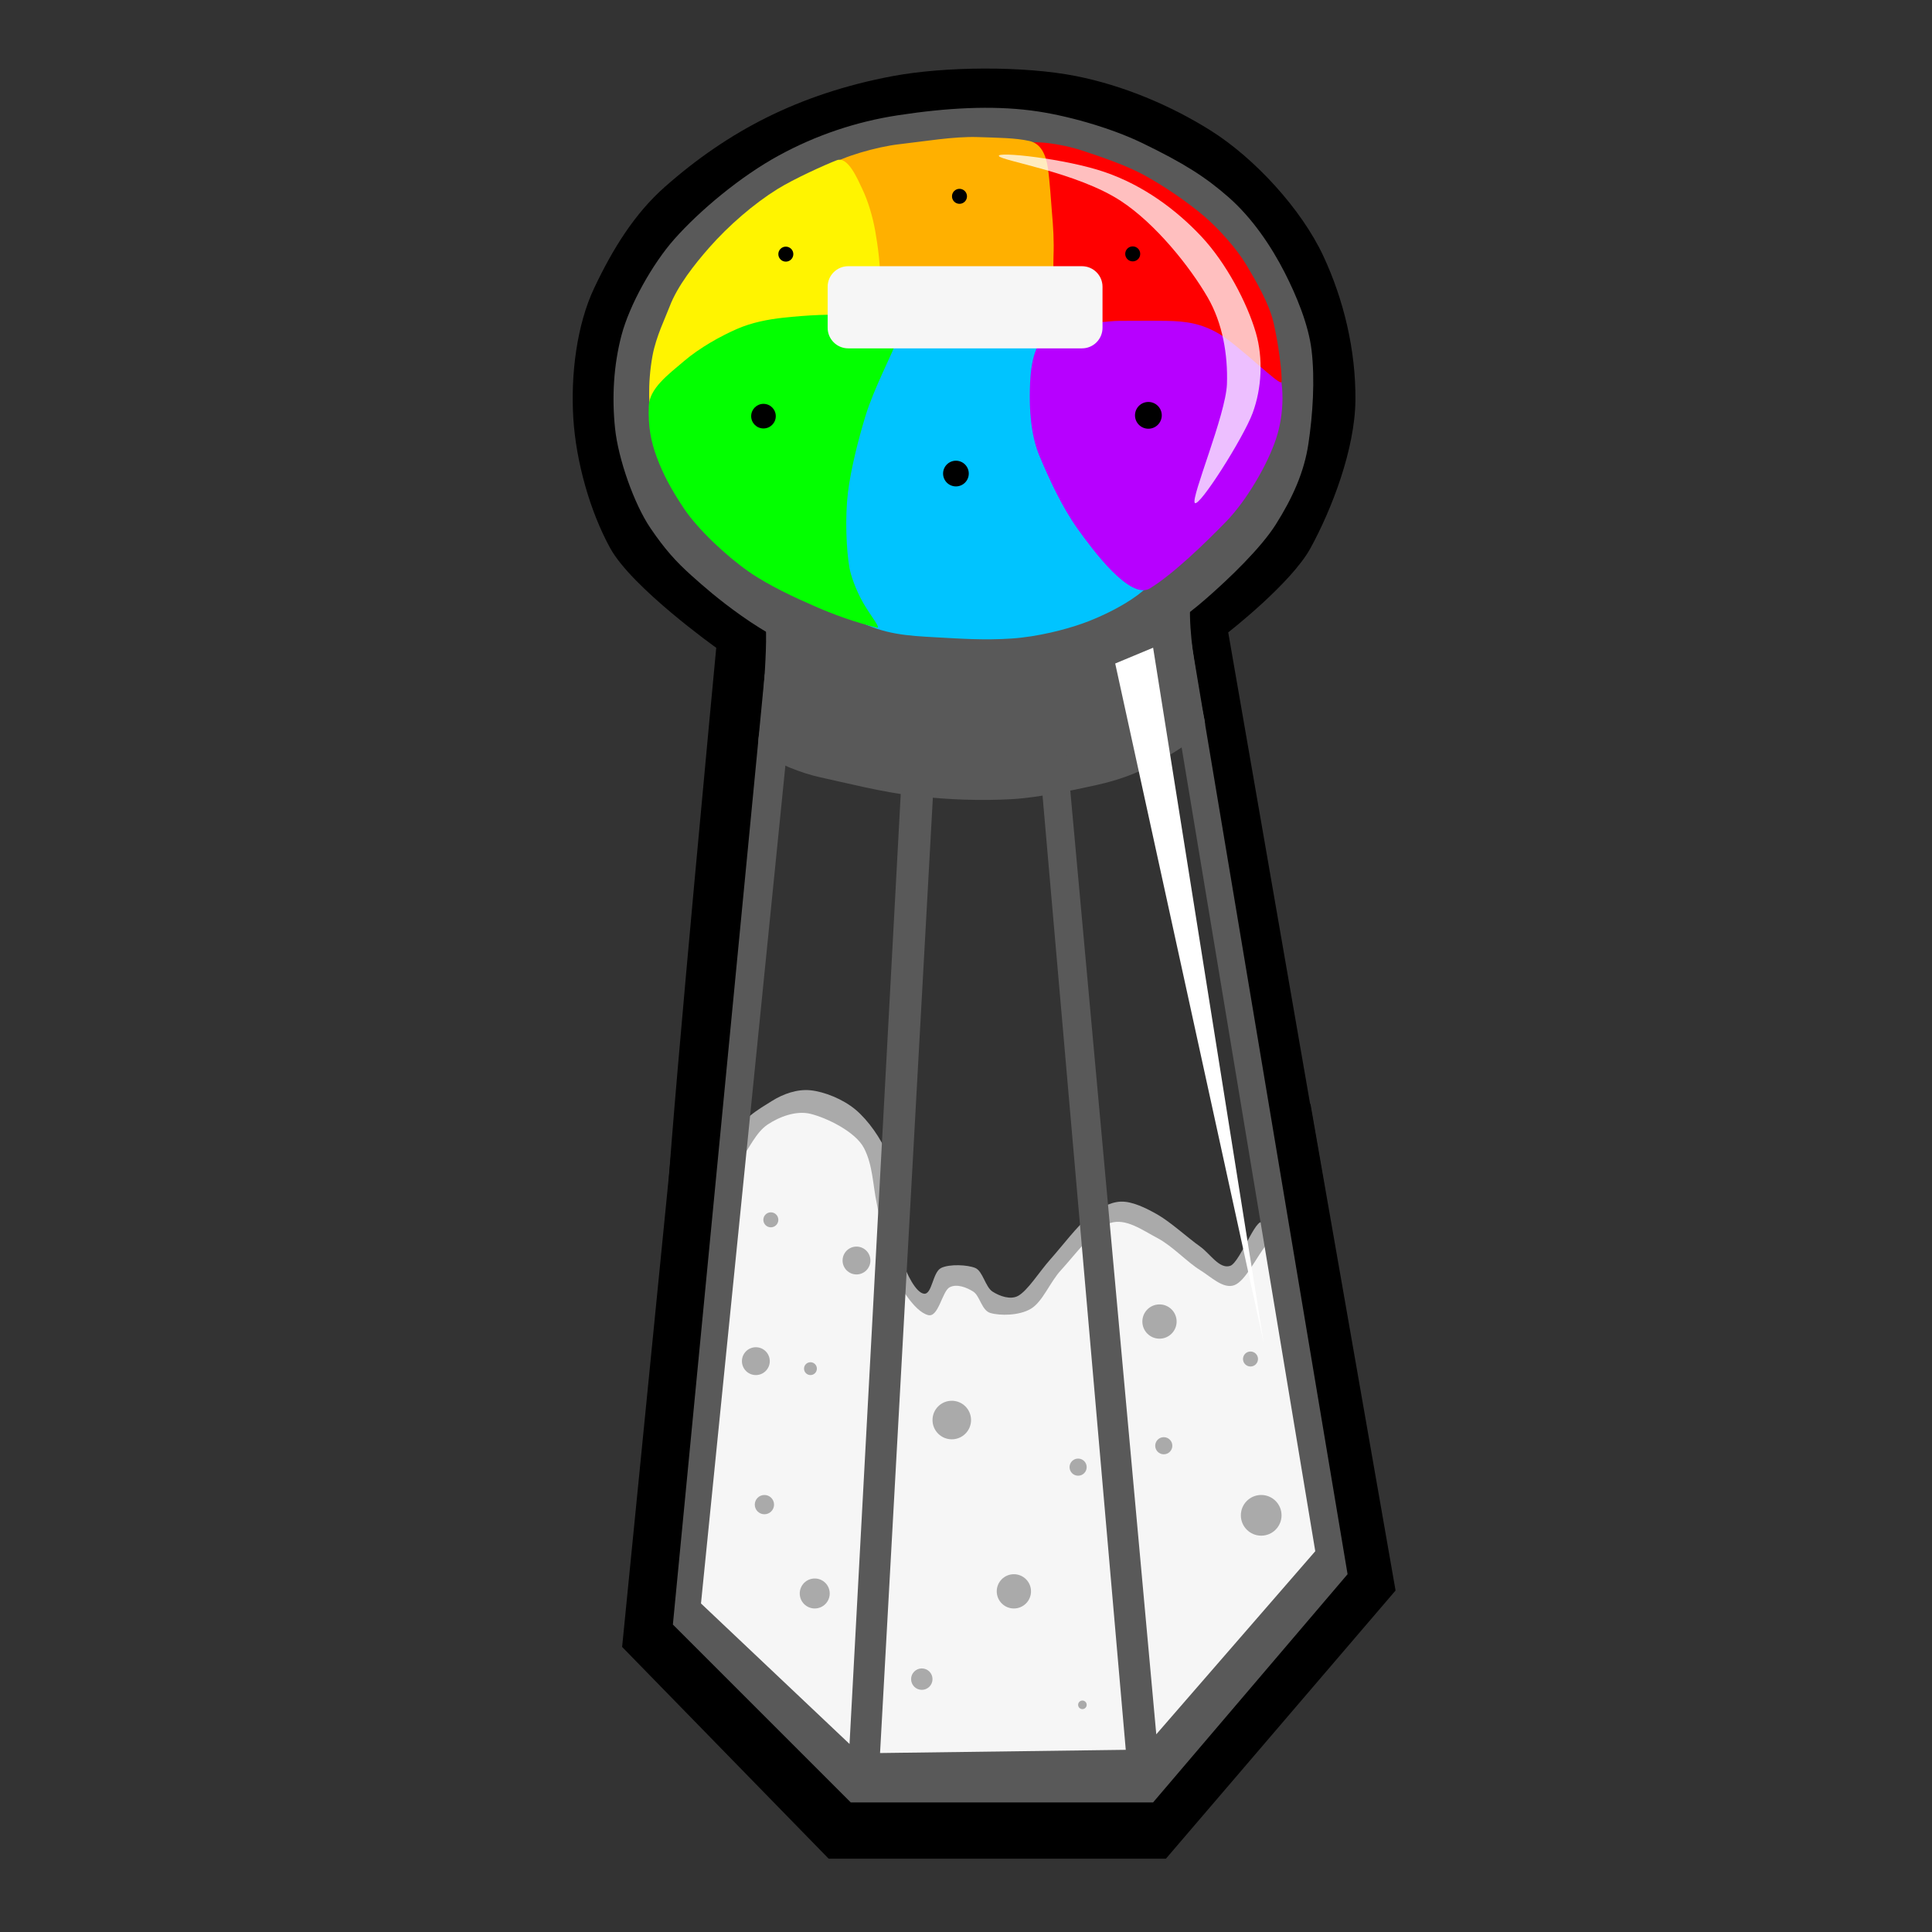 <?xml version="1.0" encoding="UTF-8" standalone="no"?>
<!DOCTYPE svg PUBLIC "-//W3C//DTD SVG 1.1//EN" "http://www.w3.org/Graphics/SVG/1.1/DTD/svg11.dtd">
<svg width="100%" height="100%" viewBox="0 0 40 40" version="1.1" xmlns="http://www.w3.org/2000/svg" xmlns:xlink="http://www.w3.org/1999/xlink" xml:space="preserve" style="fill-rule:evenodd;clip-rule:evenodd;stroke-linejoin:round;stroke-miterlimit:1.414;">
    <rect x="0" y="0" width="40" height="40" fill="#333333" stroke="none"/>
    <g transform="matrix(0.133,0,0,0.133,-0.067,0.473)">
        <g id="Layer6">
            <path d="M97.348,252.819L105,175.785L114,175.785L118.5,170.285L125.5,167.785L132,169.785L136.5,178.785L138,189.785L142,199.785L148,196.785L157,200.285L166.5,192.285L174,186.785L184.5,190.785L193,195.285L197.5,188.785L195,170.285L204.5,168.285L217.75,244.035L182,285.785L129.5,285.785L97.348,252.819Z"/>
            <path d="M104.5,181.785C105.417,166.618 112,97.285 112,97.285C112,97.285 98.892,87.944 95.5,81.785C92.333,76.035 90.167,68.285 89.75,61.535C89.335,54.806 90.267,47.062 93,41.285C95.917,35.118 99.318,29.671 104,25.535C109.029,21.091 114.232,17.544 119.75,14.785C125.583,11.868 132.183,9.65 139.5,8.285C147.588,6.776 159.882,6.679 168,8.285C175.239,9.717 182.672,12.8 189,16.785C195.824,21.082 203.091,28.988 206.5,36.285C209.657,43.042 211.583,50.951 211.5,58.785C211.419,66.375 207.833,75.701 204.5,81.785C201.498,87.263 191.7,94.885 191.7,94.885L206.75,181.535L198,182.785L183,104.285L143,111.785L121.5,106.285L112.5,185.285C112.5,185.285 104.324,184.69 104.5,181.785Z"/>
        </g>
        <g id="Layer5">
            <path d="M115,173.499C115.428,170.862 118.722,169.055 120.667,167.832C122.424,166.728 124.602,165.954 126.667,166.166C128.833,166.388 131.716,167.54 133.667,169.166C135.667,170.832 137.667,173.721 138.667,176.166C139.642,178.551 139.42,181.267 139.667,183.832C139.944,186.721 140.222,190.499 141,192.832C141.622,194.697 143.056,197.666 144.333,197.832C145.611,197.999 145.667,194.499 147,193.832C148.307,193.179 151.167,193.332 152.333,193.832C153.5,194.332 153.889,196.777 155,197.499C156.111,198.221 157.818,198.822 159,198.166C160.5,197.332 162.323,194.379 164,192.499C165.833,190.443 168.167,187.332 170,185.832C171.423,184.668 173.222,183.555 175,183.499C176.778,183.443 178.925,184.51 180.667,185.499C182.722,186.666 185.444,189.166 187.333,190.499C188.844,191.565 190.333,194.055 192,193.499C193.667,192.943 196.426,184.559 197.333,187.166C198.918,191.717 201.071,204.93 203.765,217.389C205.51,225.462 207.934,232.929 206.667,238.499C205.246,244.745 200.165,248.416 195.567,253.854C189.737,260.749 184.771,268.966 178,272.166C165.889,277.888 146.722,276.888 135,272.832C129.564,270.952 125.791,265.525 120.927,261.711C115.349,257.338 108.969,254.298 107.667,247.832C106.066,239.88 109.195,224.993 111.041,210.71C113.038,195.258 113.874,180.428 115,173.499Z" style="fill:rgb(170,170,170);"/>
        </g>
        <g id="Layer4">
            <path d="M115.667,177.166C117.111,175.277 118.167,172.721 120,171.499C121.833,170.277 124.442,169.288 126.667,169.832C129.167,170.443 133.66,172.594 135,175.166C136.389,177.832 136.368,180.936 137,183.832C137.667,186.888 137.667,190.61 139,193.499C140.333,196.388 142.778,200.61 145,201.166C146.602,201.566 147.167,197.443 148.333,196.832C149.434,196.256 150.95,196.836 152,197.499C153.056,198.166 153.302,200.428 154.667,200.832C156.167,201.277 159.185,201.266 161,200.166C162.833,199.055 163.946,196.026 165.667,194.166C167.722,191.943 170.833,187.666 173.333,186.832C175.767,186.021 178.394,187.975 180.667,189.166C183,190.388 185.333,192.943 187.333,194.166C188.989,195.178 190.944,197.166 192.667,196.499C194.389,195.832 196,192.277 197.667,190.166L207.333,240.499L177,272.832L134.333,273.166L107.667,246.832L115.667,177.166Z" style="fill:rgb(246,246,246);"/>
            <circle cx="120.5" cy="186.332" r="1.167" style="fill:rgb(170,170,170);"/>
            <circle cx="126.667" cy="209.499" r="1" style="fill:rgb(170,170,170);"/>
            <circle cx="119.5" cy="230.666" r="1.5" style="fill:rgb(170,170,170);"/>
            <circle cx="158.333" cy="244.166" r="2.667" style="fill:rgb(170,170,170);"/>
            <circle cx="148.667" cy="217.499" r="3" style="fill:rgb(170,170,170);"/>
            <circle cx="181" cy="202.166" r="2.667" style="fill:rgb(170,170,170);"/>
            <circle cx="196.833" cy="232.332" r="3.167" style="fill:rgb(170,170,170);"/>
            <circle cx="181.667" cy="221.499" r="1.333" style="fill:rgb(170,170,170);"/>
            <circle cx="195.167" cy="207.999" r="1.167" style="fill:rgb(170,170,170);"/>
            <circle cx="168.333" cy="224.832" r="1.333" style="fill:rgb(170,170,170);"/>
            <circle cx="144" cy="257.832" r="1.667" style="fill:rgb(170,170,170);"/>
            <circle cx="169" cy="261.832" r="0.667" style="fill:rgb(170,170,170);"/>
            <circle cx="127.333" cy="244.499" r="2.333" style="fill:rgb(170,170,170);"/>
            <circle cx="118.167" cy="208.332" r="2.167" style="fill:rgb(170,170,170);"/>
            <circle cx="133.833" cy="192.666" r="2.167" style="fill:rgb(170,170,170);"/>
        </g>
        <g id="Layer3">
            <path d="M115.875,92.268C119.712,94.985 123.735,97.164 127.5,98.643C132.151,100.47 138.121,101.706 143.25,102.393C148.542,103.101 154.792,102.934 160.25,102.393C165.683,101.854 172.042,99.226 176.5,97.393C180.541,95.731 184.957,92.515 188.25,89.643C191.833,86.518 196.769,81.782 199.1,78.093C201.724,73.941 203.519,69.931 204.175,65.568C204.866,60.969 205.217,55.551 204.675,50.968C204.205,46.989 202.321,42.462 200.5,38.893C198.417,34.809 195.458,30.393 191.75,27.143C188.187,24.02 184.844,21.869 178.268,18.689C173.376,16.324 166.368,14.322 161,13.643C154.814,12.86 147.954,13.214 140.25,14.393C133.761,15.386 127.513,17.499 121.75,20.643C115.792,23.893 109.458,29.184 105.5,33.643C102.084,37.49 98.5,43.893 97.25,48.643C96.017,53.328 95.743,58.325 96.25,63.143C96.75,67.893 99.208,74.893 101.75,78.643C103.965,81.911 105.75,83.893 108.125,86.018C109.952,87.652 112.328,89.756 115.875,92.268Z" style="fill:rgb(89,89,89);"/>
            <path d="M119.2,90.247C119.944,92.893 119.807,96.721 119.58,100.684C119.349,104.71 119.019,108.87 118.6,111.247C118.433,112.193 118.773,112.973 119.438,113.625C121.043,115.2 125.343,116.829 128.2,117.447C132.208,118.315 137.768,119.752 142.9,120.347C148.051,120.944 153.233,121.114 158,120.847C162.161,120.614 167.551,119.453 171.2,118.647C174.602,117.895 177.433,116.847 180,115.447C181.782,114.475 184.564,112.873 186.506,111.316C187.512,110.51 188.356,109.986 188,108.447C187.485,106.216 186.929,102.873 186.408,99.363C185.721,94.742 185.339,89.781 186.4,86.447C187.589,82.71 173.688,94.949 166.4,96.647C158.1,98.58 144.467,99.114 136.6,98.047C130.302,97.193 118.256,86.892 119.2,90.247Z" style="fill:rgb(89,89,89);"/>
            <g transform="matrix(1,0,0,1,-6,0)">
                <path d="M125.55,101.385L111.25,249.335L138.941,277.026L186,277.026L216.279,241.497L191.95,96.364L187.95,97.775L211.25,237.919L186.5,266.419L171.75,104.558L167.5,105.445L181.75,268.836L143.5,269.336L152.5,106.512L147.5,105.56L138.75,267.926L115.625,246.051L130.05,102.846L125.55,101.385Z" style="fill:rgb(89,89,89);"/>
            </g>
        </g>
        <g id="Layer2">
            <path d="M162.787,47.705C165.984,50.164 161.639,56.557 162.295,60.492C162.936,64.335 164.303,68.256 166.721,71.311C169.836,75.246 181.492,82.074 180.984,84.848C180.63,86.78 178.369,88.728 175.699,90.345C173.529,91.658 171.089,92.753 169.18,93.443C166.374,94.456 162.026,95.567 158.006,95.84C153.737,96.13 149.8,95.853 146.316,95.66C141.798,95.409 138.197,95.246 133.77,92.951C130.471,91.24 131.416,82.486 131.803,77.213C132.213,71.639 133.344,64.254 135.23,59.008C136.965,54.179 138.689,47.705 143.115,45.738C147.541,43.77 159.59,45.246 162.787,47.705Z" style="fill:rgb(0,196,255);"/>
            <path d="M179.516,88.033C183.123,85.82 188.037,81.061 191.311,77.705C194.59,74.344 197.861,68.684 199.172,64.668C200.445,60.769 200.492,56.066 199.18,52.623C197.869,49.18 194.508,45.328 191.803,44.262C189.098,43.197 184.97,46.089 181.951,46.23C178.426,46.393 174.016,44.754 170.656,45.246C167.754,45.671 164.426,47.213 162.787,49.18C161.148,51.148 160.893,54.346 160.82,57.049C160.738,60.082 160.952,64.169 162.295,67.377C163.77,70.902 165.776,75.289 168.197,78.689C170.631,82.106 176.435,89.923 179.516,88.033Z" style="fill:rgb(183,0,255);"/>
            <path d="M169,46.143C170.729,47.007 172.817,46.393 174.75,46.393C177.083,46.393 179.285,46.359 182,46.393C185.236,46.433 187.587,46.837 190.25,48.393C193.458,50.268 199.917,56.768 200,55.893C200.127,54.56 199.458,49.643 198.75,46.643C198.042,43.643 196.042,40.226 194.5,37.643C193.013,35.151 190.204,32.032 188,30.143C185.375,27.893 181.583,25.309 178.5,23.643C175.9,22.237 172.156,20.931 169,19.893C165.739,18.82 161.208,18.184 159.75,18.893C158.292,19.601 161.713,23.551 162.25,25.393C162.833,27.393 162.5,30.225 162.5,32.643C162.5,35.184 161.167,38.393 162.25,40.643C163.333,42.893 166.917,45.101 169,46.143Z" style="fill:rgb(255,0,0);"/>
            <path d="M162,45.643C165.065,45.041 164.375,39.684 164.5,36.393C164.595,33.882 164.468,31.896 164.25,29.393C164.132,28.034 163.924,24.601 163.635,22.643C163.312,20.459 162.54,18.797 160.75,18.393C158.588,17.905 155.905,17.891 152.703,17.783C148.994,17.658 144.367,18.458 140.5,18.893C136.943,19.293 131.5,20.893 129.75,22.143C128.447,23.073 132.958,25.893 134,27.893C135.042,29.893 135.942,32.589 136.25,34.893C137.478,44.072 132.895,41.669 135.5,41.893C140.401,42.314 157.333,46.559 162,45.643Z" style="fill:rgb(255,176,0);"/>
            <path d="M130.75,21.393C129.035,22.047 124.094,24.278 121.5,25.893C117.859,28.16 113.944,31.536 110.902,34.995C108.654,37.55 105.955,40.96 104.75,44.143C104.087,45.895 102.634,48.83 102.083,51.793C101.263,56.201 101.527,60.67 102,61.393C102.792,62.601 106.583,54.893 109.25,52.393C111.346,50.428 117.145,48.469 120,48.143C124.375,47.643 131.5,48.434 135,47.393C137.502,46.648 137.377,43.168 137.5,40.643C137.621,38.17 137.167,34.726 136.75,32.393C136.342,30.108 135.625,27.726 134.75,25.893C133.993,24.306 132.506,20.723 130.75,21.393Z" style="fill:rgb(255,244,0);"/>
            <path d="M137,94.143C133.585,93.31 130.401,92.152 127.5,90.893C124.333,89.518 120.081,87.557 117,85.393C113.5,82.934 109.155,78.851 107,75.643C105.003,72.671 103.708,70.226 102.75,67.643C101.84,65.189 101.375,62.859 101.5,59.643C101.607,56.904 104.5,54.768 107,52.643C109.45,50.56 112.667,48.768 115.25,47.643C117.529,46.65 120.028,46.16 122.5,45.893C125.583,45.559 130.75,45.184 133.75,45.643C136.184,46.015 141.409,46.355 140.5,48.643C139.208,51.893 136.5,57.059 135.25,61.143C134.159,64.706 132.947,69.443 132.5,73.143C132.042,76.934 132.239,82.098 132.75,84.893C132.947,85.968 133.67,88.179 134.879,90.295C136.051,92.345 137.725,94.32 137,94.143Z" style="fill:rgb(3,255,0);"/>
            <g transform="matrix(0.857,0,0,0.857,21.619,10.31)">
                <circle cx="149" cy="69.839" r="2.333"/>
            </g>
            <g transform="matrix(0.893,0,0,0.893,46.214,-1.267)">
                <circle cx="149" cy="69.839" r="2.333"/>
            </g>
            <g transform="matrix(0.821,0,0,0.821,-2.976,3.888)">
                <circle cx="149" cy="69.839" r="2.333"/>
            </g>
            <g transform="matrix(1,0,0,1,1,1)">
                <circle cx="121.833" cy="35.005" r="1.167"/>
            </g>
            <g transform="matrix(1,0,0,1,55,0.961)">
                <circle cx="121.833" cy="35.005" r="1.167"/>
            </g>
            <g transform="matrix(1,0,0,1,28.033,-8)">
                <circle cx="121.833" cy="35.005" r="1.167"/>
            </g>
        </g>
        <g transform="matrix(1,0,0,1,0,1)">
            <g id="Layer1">
                <path d="M172.131,40.082C172.131,38.318 170.699,36.885 168.934,36.885L132.541,36.885C130.777,36.885 129.344,38.318 129.344,40.082L129.344,46.475C129.344,48.24 130.777,49.672 132.541,49.672L168.934,49.672C170.699,49.672 172.131,48.24 172.131,46.475L172.131,40.082Z" style="fill:rgb(246,246,246);"/>
            </g>
        </g>
        <g id="Layer7">
            <g opacity="0.75">
                <path d="M156,20.738C155.583,19.988 166.385,21.135 172.5,23.238C178.492,25.298 183.583,29.071 187.5,33.238C191.417,37.404 194.667,43.654 196,48.238C197.165,52.242 196.917,56.904 195.5,60.738C194.083,64.571 187.167,75.488 186.5,74.738C185.833,73.988 191.333,60.988 191.5,56.238C191.662,51.631 190.81,46.727 188.5,42.738C185.75,37.988 180.423,31.296 175,27.738C168.203,23.277 156.417,21.488 156,20.738Z" style="fill:white;"/>
            </g>
        </g>
        <g id="Layer10" transform="matrix(1,0,0,1,0.5,-3.549)">
            <path d="M173.607,103.279L179.508,100.82L196.721,209.016L173.607,103.279Z" style="fill:white;"/>
        </g>
    </g>
</svg>
